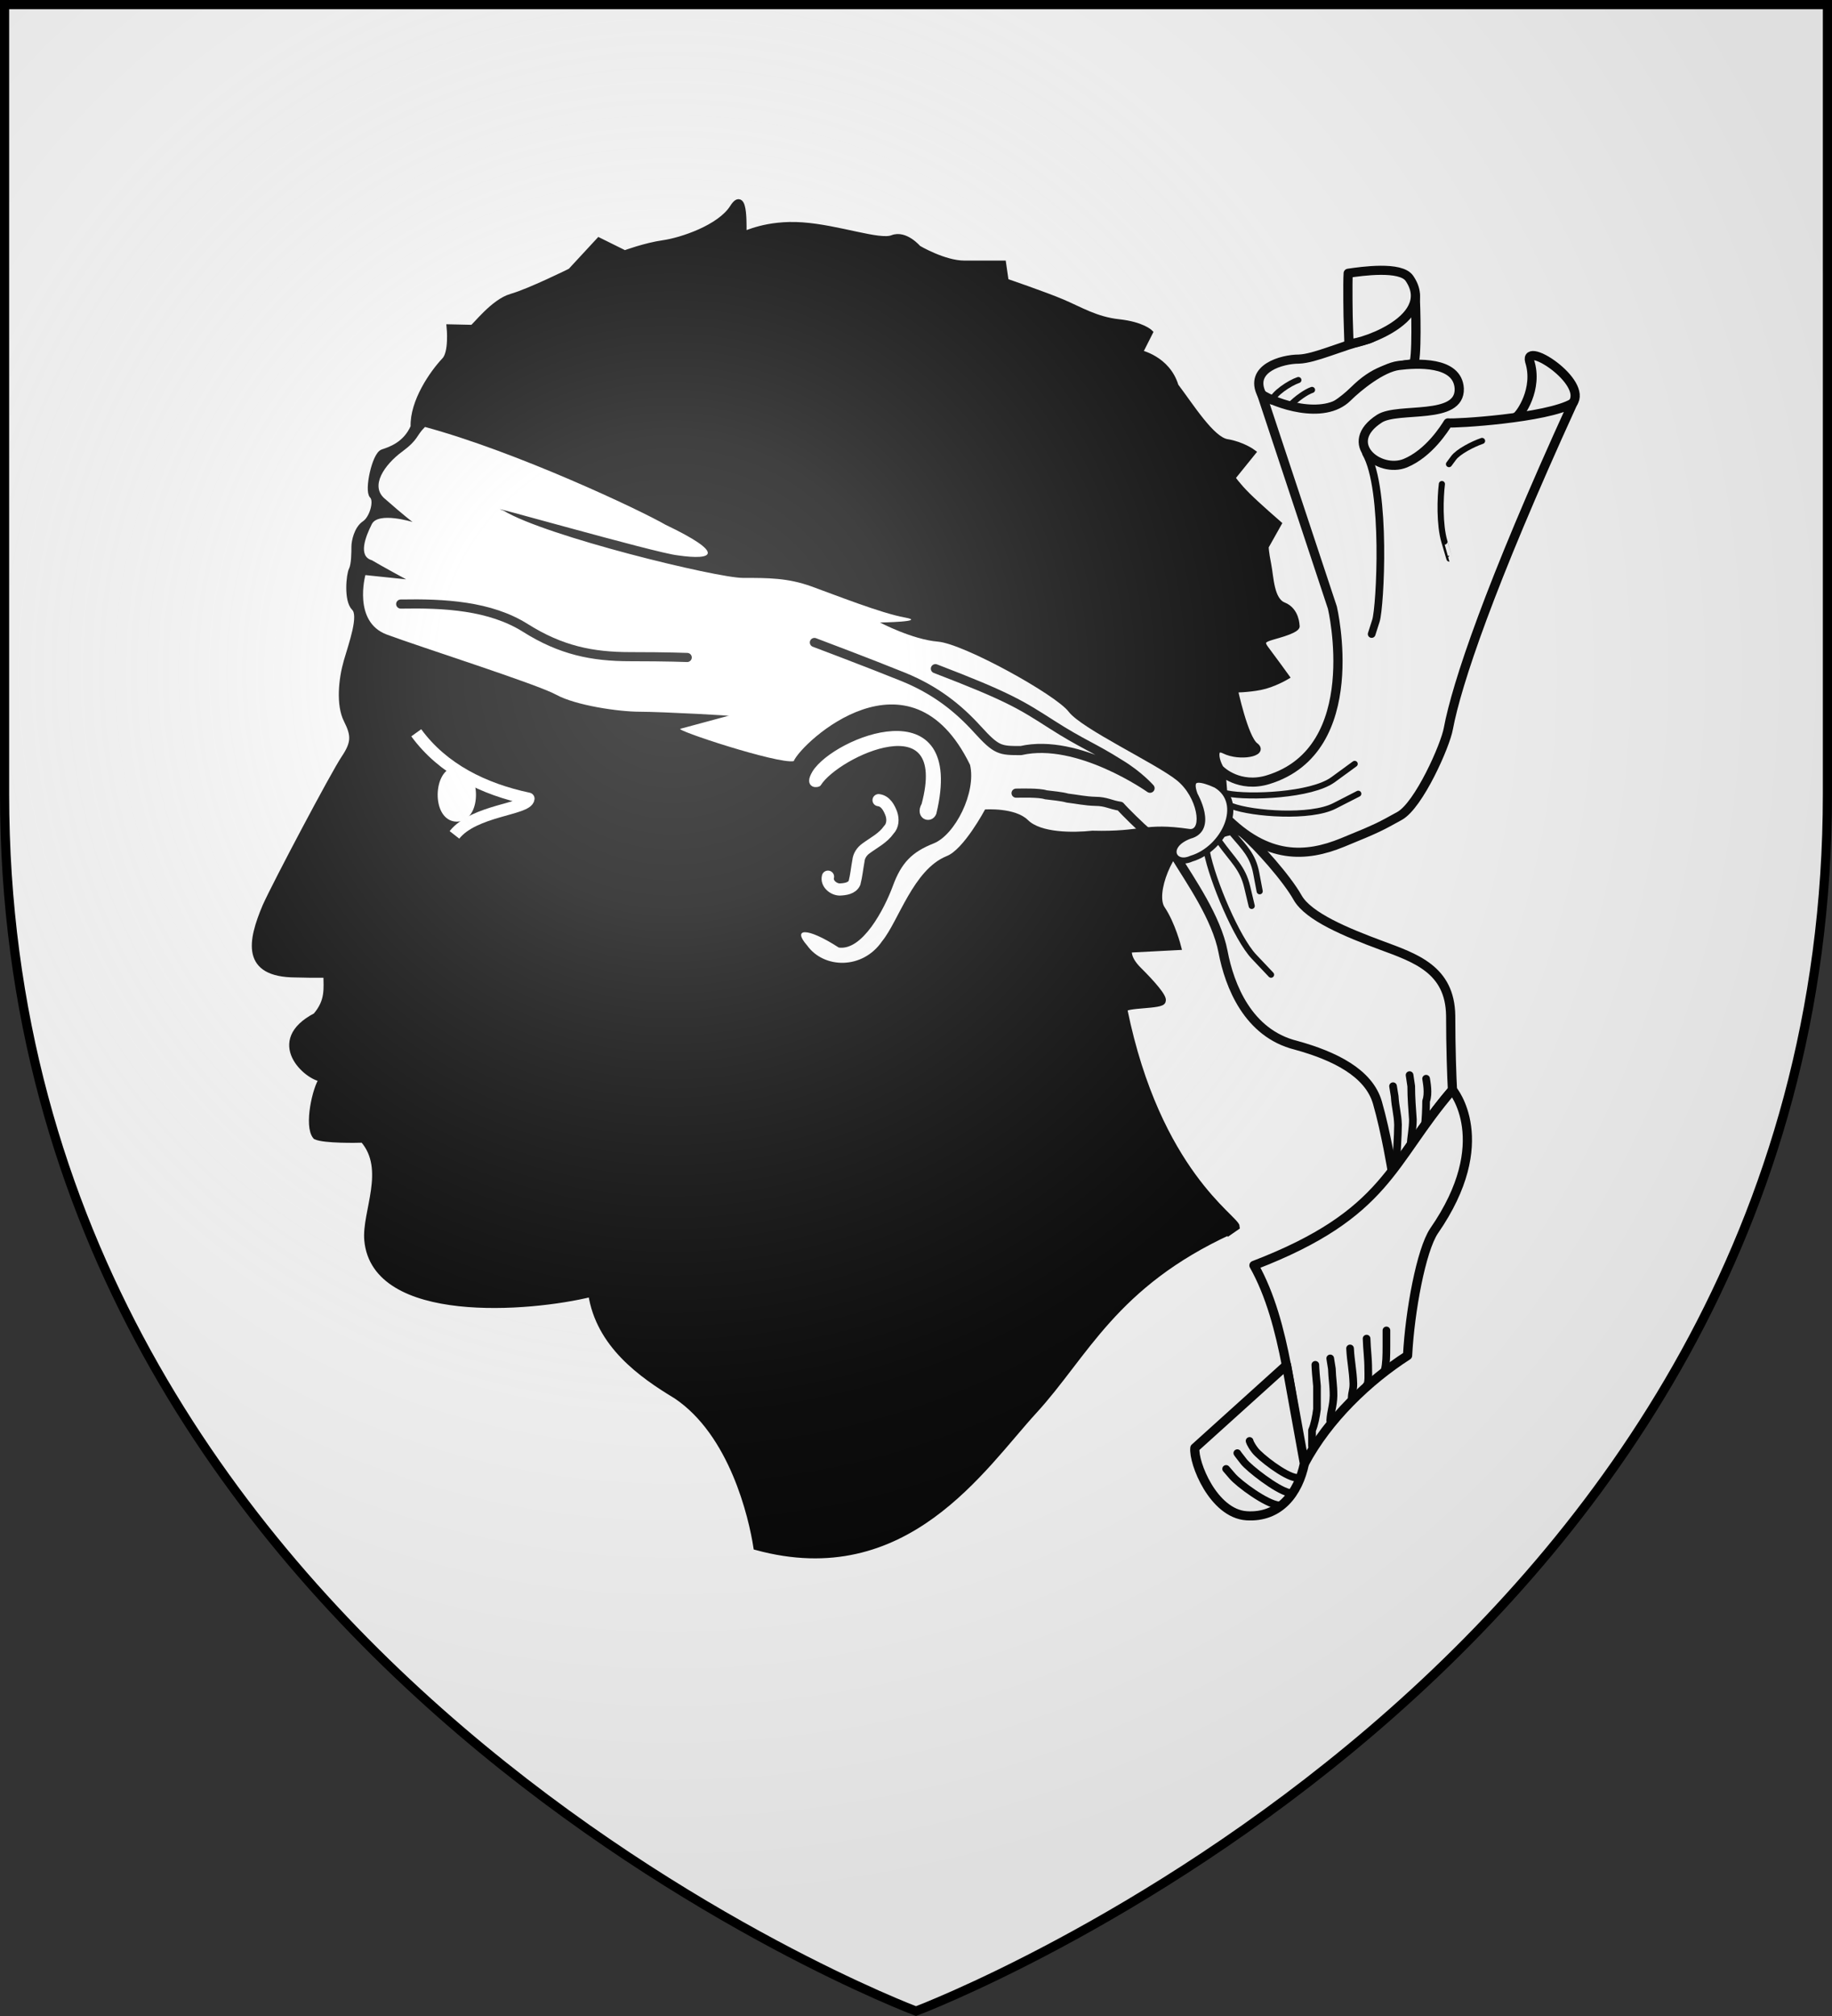 <svg height="660" viewBox="-300 -300 600 660" width="600" xmlns="http://www.w3.org/2000/svg" xmlns:xlink="http://www.w3.org/1999/xlink"><rect x="-300" y="-300" width="600" height="660" fill="#333333" stroke="none"/><radialGradient id="a" cx="-80" cy="-80" gradientTransform="matrix(1 0 0 1 0 -.05)" gradientUnits="userSpaceOnUse" r="405"><stop offset="0" stop-color="#fff" stop-opacity=".31"/><stop offset=".19" stop-color="#fff" stop-opacity=".25"/><stop offset=".6" stop-color="#6b6b6b" stop-opacity=".125"/><stop offset="1" stop-opacity=".125"/></radialGradient><path d="m-298.5-298.5h597v258.543c0 286.248-298.5 398.457-298.5 398.457s-298.5-112.209-298.5-398.457z" fill="#fff"/><g stroke-width=".752" transform="matrix(2.385 0 0 2.362 -410.653 -807.712)"><path d="m215.368 385.603c-16.007 7.403-19.919 17.152-26.988 24.928s-17.608 24.503-38.107 18.848c-.643-4.189-3.291-15.743-11.02-20.968-4.776-2.909-10.603-7.069-11.663-14.137-8.482 2.121-29.724 3.817-30.749-7.422-.353-3.888 2.977-9.844-.585-13.945-.805.026-5.312.116-6.494-.435-1.237-1.461-.016-6.776.88-7.956l-.01-.049c-2.116-.193-7.576-5.182-.86-8.716 1.771-2.082 1.461-3.783 1.455-5.701-1.11.015-3.836-.016-4.235-.043-7.078-.026-6.169-4.593-4.13-9.454 1.414-3.181 9.385-18.379 10.798-20.499 1.414-2.121 1.414-3.181.353-5.301-1.06-2.121-.707-5.655 0-8.129.707-2.474 2.121-6.362 1.06-7.422-1.06-1.06-.707-4.595-.353-5.301.353-.707.353-2.474.353-3.181s.353-2.474 1.414-3.181c1.06-.707 1.767-3.181 1.06-3.888-.707-.707.353-5.655 1.414-6.008 1.06-.353 3.181-1.06 4.241-3.534-.125-3.49 2.616-7.452 4.241-9.189 1.06-1.06.707-4.595.707-4.595l3.11.071c.339-.113 2.899-3.606 5.373-4.312 2.474-.707 8.129-3.534 8.129-3.534l3.888-4.241 3.534 1.767s2.828-1.06 5.301-1.414c2.474-.353 7.776-2.121 9.543-4.948 1.767-2.828 1.414 3.365 1.47 3.704.226.056 3.124-1.583 8.072-1.23 4.948.353 10.603 2.474 12.37 1.767 1.767-.707 3.534 1.414 3.534 1.414s3.534 2.121 6.362 2.121h5.301l.353 2.474s5.301 1.824 7.776 2.884c2.474 1.06 4.595 2.417 7.776 2.771 3.181.353 4.241 1.414 4.241 1.414l-1.414 2.828s3.817.778 4.948 4.595c2.121 2.828 4.948 7.422 7.069 7.776s3.534 1.414 3.534 1.414l-2.827 3.534s.707 1.06 2.121 2.474c1.414 1.414 4.241 3.888 4.241 3.888l-1.767 3.181s0 .707.353 2.474c.353 1.767.353 4.948 2.121 5.655 1.767.707 1.767 2.828 1.767 2.828s.353.353-1.767 1.06c-2.121.707-3.534.707-2.474 2.121s2.828 3.888 2.828 3.888-1.767 1.06-3.534 1.414c-1.767.353-3.534.353-3.534.353s1.414 6.715 2.828 7.776c1.414 1.06-2.121 1.767-4.241.707s-.795 3.181.618 3.534-.513.848-2.174.866c-1.414-.353-3.233-.106-2.421 1.98 1.06 2.827 2.209 4.224-.618 5.637-2.828 1.414-5.39 7.776-3.976 9.896s2.209 5.301 2.209 5.301l-6.715.353s-.46 1.06 1.308 2.827c1.767 1.767 3.534 3.782 3.287 4.276.053.765-5.319.455-5.266 1.219 4.571 22.593 15.426 28.929 15.441 30.119l-.86.602z" fill-rule="evenodd" stroke="#000" stroke-width=".843"/><path d="m101.576 277.582c-2.355 1.767-4.416 4.711-2.355 6.478 2.65 2.355 3.828 3.239 3.828 3.239s-4.711-1.472-5.594.294-1.914 4.454 0 5.005c1.472.883 4.711 2.65 4.711 2.65l-5.594-.589s-1.767 6.477 2.944 8.244c4.711 1.767 20.612 6.868 23.262 8.34 2.65 1.472 8.538 2.355 11.483 2.355s13.839.589 12.072.589l-6.478 1.767c-1.105.111 13.397 4.931 15.532 4.49 1.141-2.651 15.972-16.561 24.216.515.883 3.828-2.061 9.716-5.005 10.894-2.944 1.178-4.416 2.65-5.594 5.889-1.178 3.239-4.193 9.016-7.433 8.539-4.455-2.908-6.405-2.651-4.344-.295 2.282 3.239 7.618 3.387 10.305-.589 2.245-2.76 4.268-9.899 8.833-11.777 2.355-.883 5.3-6.478 5.3-6.478s4.122-.294 5.889 1.472c1.767 1.766 6.183 1.766 8.833 1.472 7.004.187 7.002-1.166 13.338-.241 1.767.294 1.177-4.417-1.768-6.772-2.944-2.355-13.042-7.119-14.808-9.475s-14.427-9.422-17.96-9.716c-3.533-.294-7.95-2.65-7.95-2.65s6.625-.11 3.387-.699c-3.239-.589-9.57-3.129-12.809-4.306s-5.889-1.178-9.422-1.178c-3.533 0-26.988-5.745-32.841-9.316-4.416-1.472 20.953 5.893 23.898 6.188 5.005.736 6.588-.258-1.656-4.233-3.533-2.061-20.448-10.114-33.041-13.561-1.289 1.289-.82 1.688-3.176 3.455z" fill="#fff" fill-rule="evenodd"/><path d="m167.048 325.854c.955.116 1.457 1.084 1.752 1.895.247.739.21 1.64-.358 2.227-.79 1.136-2.049 1.766-3.133 2.571-.567.407-.972 1.029-1.035 1.732-.188 1.009-.278 2.043-.534 3.034-.342.782-1.303.895-2.053.925-.864-.024-1.83-.842-1.594-1.778" fill="none" stroke="#fff" stroke-linecap="round" stroke-width="1.685"/><g stroke-linejoin="round"><path d="m158.768 323.534c2.541-4.088 18.451-11.601 14.584 2.983-.884 1.547.773 2.21 1.215 1.105 4.088-17.236-13.479-10.054-16.241-5.524-1.105 1.878.442 1.547.442 1.436z" fill="#fff" fill-rule="evenodd" stroke="#fff" stroke-width=".843"/><path d="m101.426 298.674c5.966-.111 12.264.221 17.125 3.314 4.861 3.094 9.17 3.978 14.363 3.978 5.193 0 7.845.111 7.845.111" fill="none" stroke="#000" stroke-linecap="round" stroke-width="1.264"/><path d="m174.85 307.631c9.97 3.859 11.737 4.995 15.947 7.719s5.766 3.178 9.311 5.448c2.637 1.589 4.21 3.405 4.21 3.405s-9.85-7.038-17.725-5.221c-2.88 0-3.324 0-5.982-2.951-2.659-2.951-5.761-5.448-10.192-7.265-4.431-1.816-12.186-4.767-12.186-4.767" fill="none" stroke="#000" stroke-linecap="round" stroke-width="1.264"/><path d="m185.929 324.884c.604 0 3.119-.095 4.086.227.844.114 2.194.224 2.951.454 1.284.153 2.467.42 3.859.454 1.497.013 2.03.471 3.405.681.43.537 3.05 3.149 3.623 3.555" fill="none" stroke="#000" stroke-linecap="round" stroke-width="1.264"/><path d="m103.556 316.517c3.661 5.049 9.271 7.817 15.403 9.13-.155 1.484-7.442 1.579-10.158 5.019" fill="none" stroke="#fff" stroke-width="1.685"/><path d="m240.708 255.699c.117 1.289.313 9.586-.248 9.65-3.178.454-5.37.986-8.095 3.71-2.724 2.724-9.165 6.937-12.7.57-1.816-3.632 2.813-4.906 5.083-4.906 2.231-.078 5.737-1.801 9.369-2.71 2.435-.645 5.153-4.81 6.589-6.315z" fill="#fff" stroke="#000" stroke-linecap="round" stroke-width="1.264"/><path d="m254.652 272.695c.498-.274 3.015-3.842 1.796-7.678-.763-2.877 7.999 2.853 5.938 5.797-2.608 2.032-7.938 2.428-7.734 1.881z" fill="#fff" stroke="#000" stroke-linecap="round" stroke-width="1.264"/><path d="m231.556 259.984c-.042-.601-.115-5.973-.023-7.159 1.825-.274 7.228-1.057 8.406.709 4.048 5.974-8.115 9.565-8.304 8.949z" fill="#fff" stroke="#000" stroke-linecap="round" stroke-width="1.264"/><path d="m219.666 269.629 9.694 29.541s4.621 19.695-8.833 23.849c-3.952 1.22-6.475-1.267-6.475-1.267l.506 6.327c5.839 6.021 11.157 5.722 16.162 3.661 5.005-2.061 5.208-2.223 7.858-3.695 2.65-1.472 6.303-9.77 6.71-12.13 1.136-6.1 5.581-19.647 17.098-45.101-3.577 2.116-16.324 2.886-17.147 2.749-.456.73-2.587 4.211-5.868 5.586-3.604 1.472-8.794-2.772-3.533-6.183 2.571-1.639 11.102.292 10.944-4.163-.217-3.872-5.938-3.492-8.294-3.197s-5.594 2.944-7.066 4.416c-3.297 3.297-9.989.785-11.755-.393z" fill="#fff" stroke="#000" stroke-linecap="round" stroke-width="1.264"/><path d="m208.002 333.937c1.767 2.944 5.459 8.221 6.343 12.932.883 4.711 3.433 11.3 10.011 12.955 5.3 1.472 10.011 3.828 11.188 7.95s2.031 9.476 2.031 9.476c2.748-3.75 5.137-7.57 8.274-11.243-.091-1.551-.245-5.868-.245-10.284-.091-6.424-4.852-7.991-9.563-9.758-4.711-1.766-9.99-3.96-11.462-6.61-1.472-2.65-5.461-7.184-7.522-8.95-2.061-1.766-9.055 3.533-9.055 3.533z" fill="#fff" stroke="#000" stroke-linecap="round" stroke-width="1.264"/><path d="m218.588 390.336c4.551 8.184 5.056 19.642 6.928 27.472 3.248-6.168 8.841-11.516 14.17-14.978.312-6.142 1.868-14.62 3.634-17.27 8.533-12.435 2.528-19.554 2.528-19.554-8.527 10.014-8.835 17.193-27.26 24.331z" fill="#fff" stroke="#000" stroke-linecap="round" stroke-width="1.264"/><path d="m210.479 415.631c-.234 2.031 2.524 9.095 7.084 9.408s7.127-3.167 7.953-7.231l-2.45-13.647z" fill="#fff" stroke="#000" stroke-linecap="round" stroke-width="1.264"/><path d="m210.447 325.111c-.908-2.497.454-2.497 2.951-1.362 4.086 2.497 1.135 8.854-3.405 10.216-2.497 1.135-3.859-1.816-.227-3.178 3.405-.908.681-5.676.681-5.676z" fill="#fff" fill-rule="evenodd" stroke="#000" stroke-linecap="round" stroke-width=".843"/><path d="m239.96 363.959.227 1.54c0 1.666.125 3.065.227 4.619 0 1.287-.256 2.453-.33 3.632" fill="none" stroke="#000" stroke-linecap="round" stroke-width="1.053"/><path d="m237.69 365.497.227 1.406c.091 1.584.409 2.412.454 3.936 0 1.546-.197 4.173-.239 5.643" fill="none" stroke="#000" stroke-linecap="round" stroke-width="1.053"/><path d="m236.781 399.346v2.243c0 1.224-.023 2.418-.227 3.205" fill="none" stroke="#000" stroke-linecap="round" stroke-width="1.053"/><path d="m234.057 400.482c0 .503 0 .503 0 0 .049 1.677.227 2.606.227 4.313 0 .522.098 1.948-.227 2.165" fill="none" stroke="#000" stroke-linecap="round" stroke-width="1.053"/><path d="m231.787 401.844c.092 1.828.398 3.025.454 4.904 0 .944-.189 1.049-.227 1.907" fill="none" stroke="#000" stroke-linecap="round" stroke-width="1.053"/><path d="m229.063 403.226s0 0 .227 1.434c.041 1.41.227 2.169.227 3.729-.042 1.499-.374 2.123-.454 3.442" fill="none" stroke="#000" stroke-linecap="round" stroke-width="1.053"/><path d="m227.019 404.114c0 .406.123 1.98.227 2.951v3.178c-.126 1.058-.357 2.195-.681 2.951v2.179" fill="none" stroke="#000" stroke-linecap="round" stroke-width="1.053"/><path d="m242.23 364.459c.058.426.394 2.055 0 3.101 0 .925-.062 2.694-.183 3.362" fill="none" stroke="#000" stroke-linecap="round" stroke-width="1.053"/><path d="m214.88 324.923c3.047.625 11.604.281 14.573-1.907l2.969-2.188" fill="none" stroke="#000" stroke-linecap="round" stroke-width=".843"/><path d="m215.539 326.675c2.91 1.097 10.825 1.673 14.101-.019l3.276-1.692" fill="none" stroke="#000" stroke-linecap="round" stroke-width=".843"/><path d="m215.716 330.565c1.562 1.875 2.722 2.92 3.191 5.42l.469 2.5" fill="none" stroke="#000" stroke-linecap="round" stroke-width=".843"/><path d="m213.816 331.553c1.875 2.656 3.215 3.652 3.84 6.308l.625 2.656" fill="none" stroke="#000" stroke-linecap="round" stroke-width=".843"/><path d="m212.114 332.998c.781 4.062 4.136 12.05 6.479 14.55l2.344 2.5" fill="none" stroke="#000" stroke-linecap="round" stroke-width=".843"/><path d="m224.384 419.769c-1.577-.204-4.968-2.891-5.656-3.806-.688-.915-.739-1.3-.739-1.3" fill="none" stroke="#000" stroke-linecap="round" stroke-width="1.053"/><path d="m223.363 421.838c-1.705-.413-5.417-3.346-6.162-4.29-.746-.945-.896-1.191-.896-1.191" fill="none" stroke="#000" stroke-linecap="round" stroke-width="1.053"/><path d="m222.034 423.602c-1.8-.198-5.524-3.017-6.395-4.038-.871-1.021-.871-1.021-.871-1.021" fill="none" stroke="#000" stroke-linecap="round" stroke-width="1.053"/><path d="m244.398 282.038c-.23 1.896-.345 5.63.345 7.986s.689 2.356.689 2.356" fill="none" stroke="#000" stroke-linecap="round" stroke-width=".843"/><path d="m249.913 276.063c-1.321.46-3.275 1.494-3.907 2.356-.632.862-.632.862-.632.862" fill="none" stroke="#000" stroke-linecap="round" stroke-width=".843"/><path d="m233.968 277.764c2.846 5.002 1.963 21.347 1.374 23.208-.589 1.861-.589 1.861-.589 1.861" fill="none" stroke="#000" stroke-linecap="round" stroke-width="1.053"/><path d="m224.688 267.626c-1.172.391-3.478 1.907-3.673 2.961" fill="none" stroke="#000" stroke-linecap="round" stroke-width=".843"/><path d="m226.562 268.993c-.785.262-2.133 1.208-2.994 2.121" fill="none" stroke="#000" stroke-linecap="round" stroke-width=".843"/></g><path d="m109.127 321.87c-2.567 0-2.757 6.332 0 6.332s2.567-6.332 0-6.332z" fill="#fff" stroke="#fff" stroke-width="1.264"/></g><path d="m-298.5-298.5h597v258.5c0 286.2-298.5 398.39-298.5 398.39s-298.5-112.19-298.5-398.39z" fill="url(#a)" height="100%" stroke-width="1" transform="matrix(1 0 0 1 0 .05)" width="100%"/><path d="m-298.5-298.5h597v258.503c0 286.203-298.5 398.395-298.5 398.395s-298.5-112.191-298.5-398.395z" fill="none" stroke="#000" stroke-width="3"/></svg>
